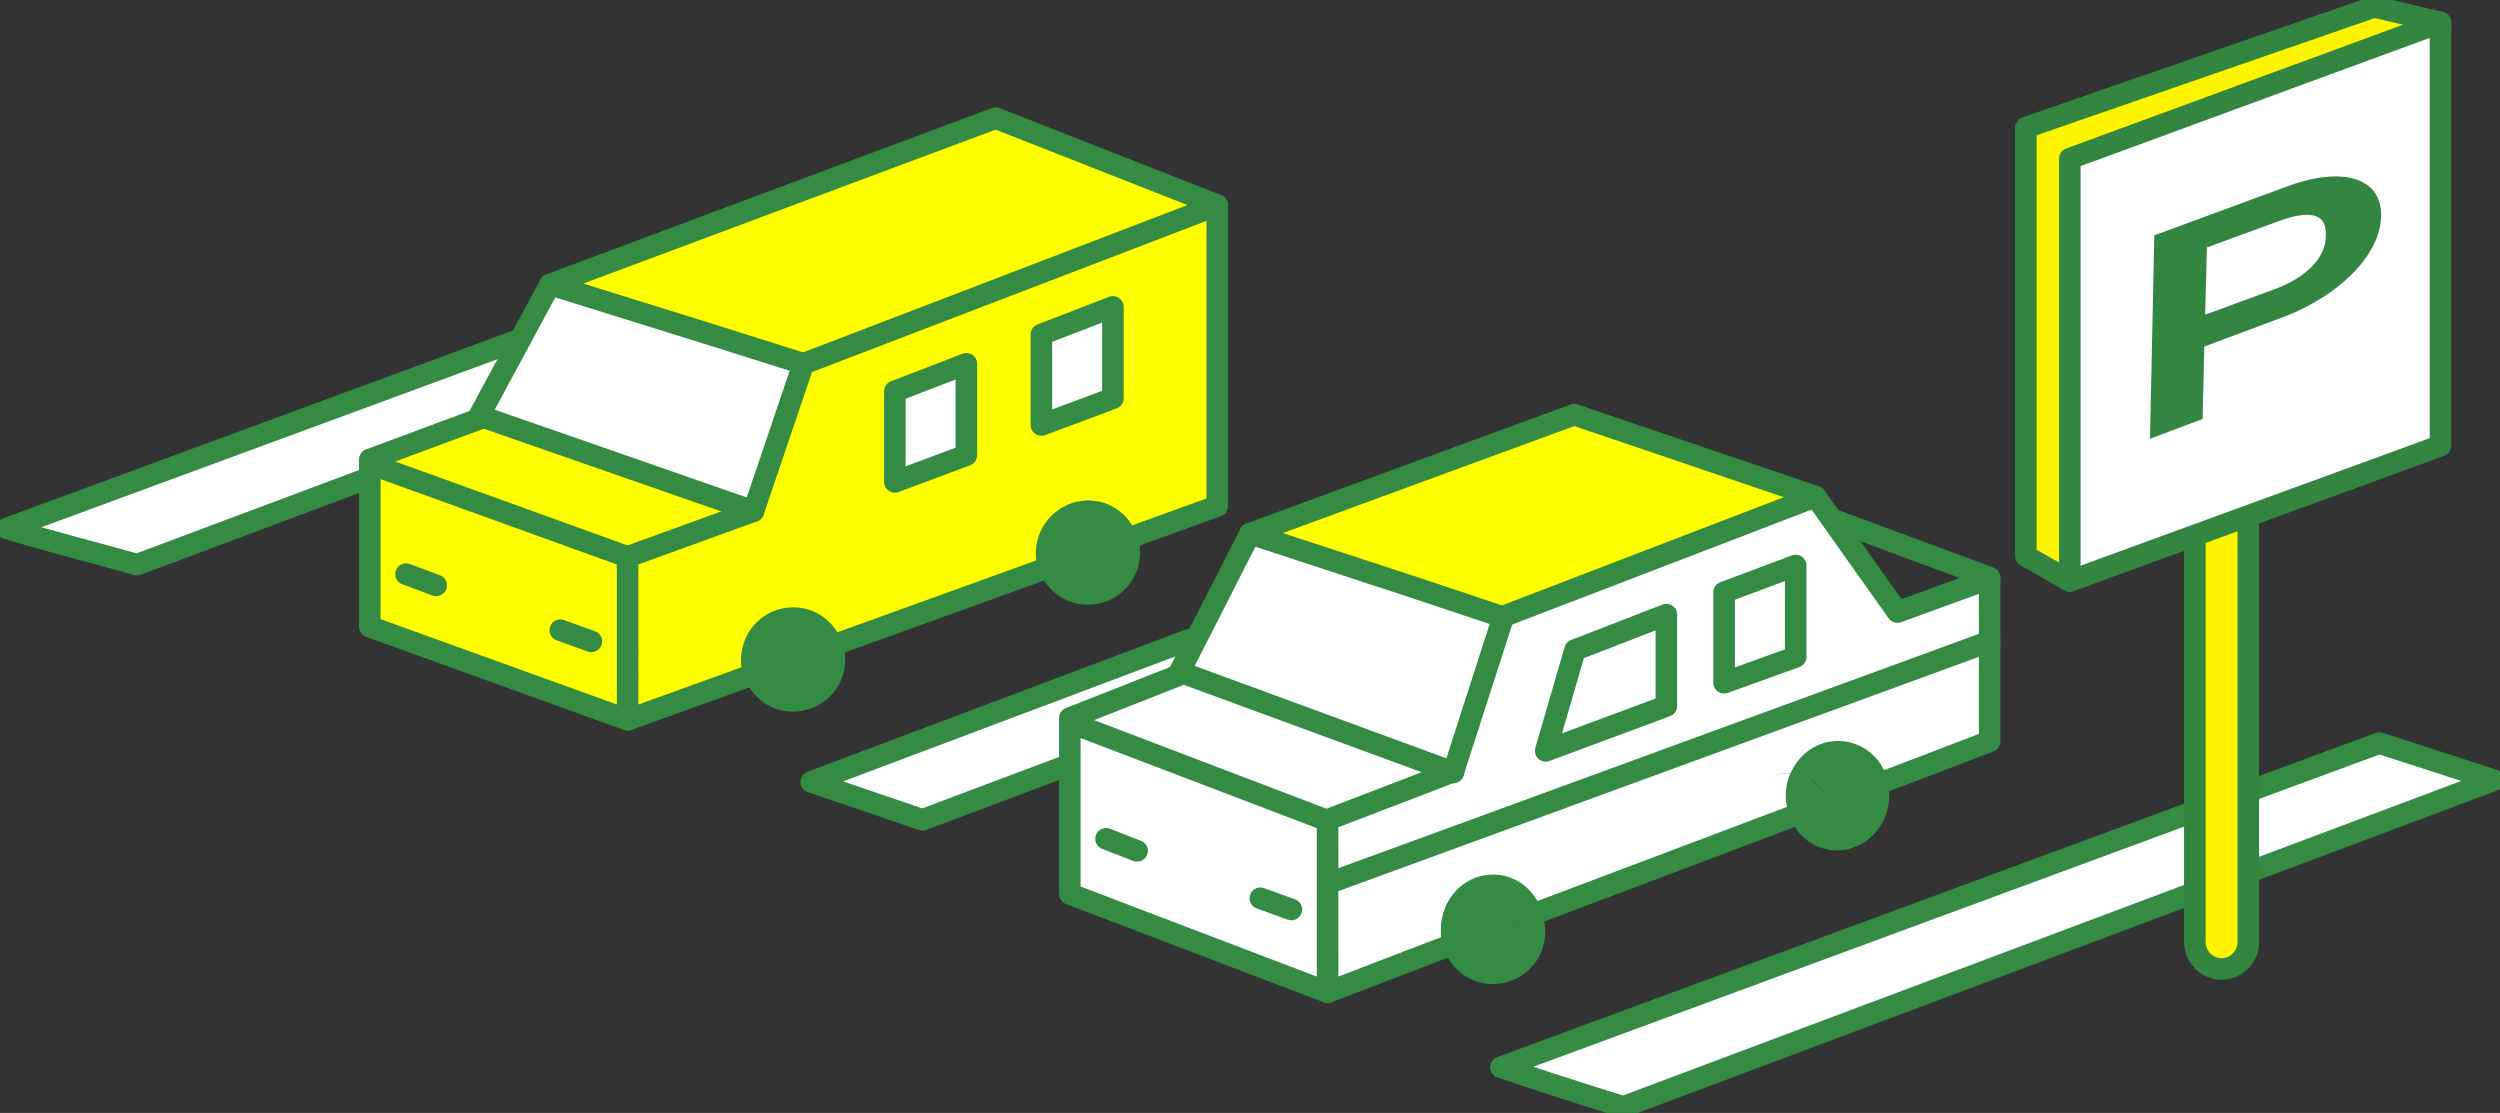 <?xml version="1.0" encoding="utf-8"?>
<!-- Generator: Adobe Illustrator 24.3.0, SVG Export Plug-In . SVG Version: 6.00 Build 0)  -->
<svg version="1.1" id="イラスト" xmlns="http://www.w3.org/2000/svg" xmlns:xlink="http://www.w3.org/1999/xlink" x="0px"
	 y="0px" width="290px" height="129.1px" viewBox="0 0 290 129.1" style="enable-background:new 0 0 290 129.1;"
	 xml:space="preserve">
<rect x="0" y="0" width="290" height="129.1" fill="#333333" stroke="none"/>
<style type="text/css">
	.st0{fill:#FFFFFF;stroke:#338B44;stroke-width:2.5;stroke-linecap:round;stroke-linejoin:round;}
	.st1{fill:#FFFF00;}
	.st2{fill:#338B44;}
	.st3{fill:#FFFFFF;}
	.st4{fill:none;stroke:#338B44;stroke-width:2.5;stroke-linecap:round;stroke-linejoin:round;}
	.st5{fill:#FFF400;stroke:#328641;stroke-width:2.5;stroke-linecap:round;stroke-linejoin:round;}
	.st6{fill:#FFFFFF;stroke:#328641;stroke-width:2.5;stroke-linecap:round;stroke-linejoin:round;}
	.st7{fill:#328641;}
</style>
<path class="st0" d="M188.3,128.4l101-37.9L276,86.2l-101.9,37.6C178.8,125.4,183.5,126.9,188.3,128.4z"/>
<polygon class="st0" points="107,95.1 198.3,60.8 185,56.5 94.1,90.7 "/>
<path class="st0" d="M15.9,65.5l91.3-34.2l-13.3-4.3L0.8,61.3C5.8,62.8,10.9,64.1,15.9,65.5z"/>
<g>
	<g id="XMLID_13_">
		<g>
			<path class="st1" d="M141.2,23.8v34.9l-10.5,3.8c-0.7-1.9-2.4-3.2-4.5-3.2c-2.6,0-4.8,2.2-4.8,4.9c0,0.6,0.1,1.1,0.3,1.6
				l-25.2,9.1c-0.7-1.9-2.4-3.2-4.5-3.2c-2.7,0-4.8,2.2-4.8,4.9c0,0.6,0.1,1.1,0.3,1.6l-14.7,5.3V64.6l14.6-5.3h0v0l5.8-17.1h0
				L141.2,23.8z"/>
			<polygon class="st1" points="82.8,38.4 63.8,33 115.5,13.7 141.2,23.8 93.2,42.2 93.2,42.2 93.4,41.5 82.8,38.5 			"/>
			<path class="st2" d="M130.7,62.5c0.2,0.5,0.3,1.1,0.3,1.6c0,2.7-2.2,4.8-4.8,4.8c-2.1,0-3.8-1.3-4.5-3.2L130.7,62.5z"/>
			<path class="st2" d="M130.7,62.5l-9,3.3c-0.2-0.5-0.3-1.1-0.3-1.6c0-2.7,2.2-4.9,4.8-4.9C128.3,59.3,130.1,60.6,130.7,62.5z"/>
			<path class="st2" d="M96.5,74.9c0.2,0.5,0.3,1.1,0.3,1.6c0,2.7-2.2,4.8-4.8,4.8c-2.1,0-3.8-1.3-4.5-3.2L96.5,74.9z"/>
			<path class="st2" d="M96.5,74.9l-9,3.3c-0.2-0.5-0.3-1.1-0.3-1.6c0-2.7,2.1-4.9,4.8-4.9C94.1,71.7,95.9,73.1,96.5,74.9z"/>
			<polygon class="st1" points="93.4,41.5 93.2,42.2 82.1,38.7 82.1,38.7 82.8,38.4 82.8,38.5 			"/>
			<polygon class="st3" points="93.2,42.2 87.4,59.3 87.4,59.3 87.4,59.3 56.1,48.4 56.1,48.4 82.1,38.7 82.1,38.7 			"/>
			<polygon class="st1" points="87.4,59.3 72.8,64.6 42.9,53.8 42.9,53.3 56.1,48.4 56.1,48.4 			"/>
			<polygon class="st1" points="82.8,38.4 82.1,38.7 63.8,33 			"/>
			<polygon class="st3" points="82.1,38.7 56.1,48.4 55.6,48.2 63.8,33 			"/>
			<polygon class="st1" points="72.8,64.6 72.8,83.5 42.9,72.7 42.9,53.8 			"/>
		</g>
		<g>
			<polyline class="st4" points="72.8,83.5 42.9,72.7 42.9,53.8 72.8,64.6 			"/>
			<path class="st4" d="M96.5,74.9c0.2,0.5,0.3,1.1,0.3,1.6c0,2.7-2.2,4.8-4.8,4.8c-2.1,0-3.8-1.3-4.5-3.2"/>
			<path class="st4" d="M130.7,62.5c0.2,0.5,0.3,1.1,0.3,1.6c0,2.7-2.2,4.8-4.8,4.8c-2.1,0-3.8-1.3-4.5-3.2"/>
			<line class="st4" x1="65" y1="73.1" x2="68.6" y2="74.4"/>
			<line class="st4" x1="47.1" y1="66.6" x2="50.6" y2="67.9"/>
			<line class="st4" x1="42.9" y1="53.3" x2="56.1" y2="48.4"/>
			<polyline class="st4" points="87.4,59.3 56.1,48.4 56.1,48.4 55.6,48.2 63.8,33 			"/>
			<polyline class="st4" points="93.2,42.2 82.1,38.7 82.1,38.7 63.8,33 115.5,13.7 141.2,23.8 			"/>
			<path class="st4" d="M141.2,23.8v34.9l-10.5,3.8c-0.7-1.9-2.4-3.2-4.5-3.2c-2.6,0-4.8,2.2-4.8,4.9c0,0.6,0.1,1.1,0.3,1.6
				l-25.2,9.1c-0.7-1.9-2.4-3.2-4.5-3.2c-2.7,0-4.8,2.2-4.8,4.9c0,0.6,0.1,1.1,0.3,1.6l-14.7,5.3V64.6l14.6-5.3h0v0l5.8-17.1h0
				L141.2,23.8z"/>
		</g>
	</g>
</g>
<polygon class="st0" points="103.8,45.4 112.1,42.2 112.1,52.8 103.8,55.9 "/>
<polygon class="st0" points="120.8,38.8 129.1,35.6 129.1,46.2 120.8,49.3 "/>
<path class="st0" d="M182.5,82.8"/>
<line class="st0" x1="230.8" y1="67" x2="206.2" y2="57.9"/>
<g id="XMLID_11_">
	<g>
		<path class="st3" d="M230.8,67.1V86L217.7,91c0-0.2-0.1-0.3-0.1-0.4c-0.7-2-2.4-3.4-4.5-3.4c-1.8,0-3.4,1.1-4.2,2.7
			c-0.5-0.2-0.9-0.2-1.4-0.2c-2.6,0-4.8,2.3-4.8,5.1c0,0.6,0.1,1.2,0.3,1.7l5.8-2.2c0,0,0,0.1,0,0.1l-31,11.7
			c-0.7-2-2.4-3.4-4.5-3.4c-2.7,0-4.8,2.3-4.8,5.1c0,0,0,0.1,0,0.1c0,0.1,0,0.2,0,0.3c0,0.5,0.1,1,0.2,1.4l-14.6,5.6v-20l14.6-5.6h0
			v0l5.8-18h0l36.2-14l9.5,13.4L230.8,67.1z"/>
		<path class="st2" d="M217.7,91c0.1,0.4,0.2,0.8,0.2,1.3c0,2.8-2.2,5.1-4.8,5.1c-1.9,0-3.6-1.2-4.3-3L217.7,91z"/>
		<path class="st2" d="M217.6,90.5c0,0.1,0.1,0.3,0.1,0.4l-9,3.4c0,0,0-0.1,0-0.1L212,93c-0.5-1.5-1.7-2.7-3.1-3.2
			c0.8-1.6,2.4-2.7,4.2-2.7C215.2,87.1,217,88.6,217.6,90.5z"/>
		<path class="st2" d="M212,93l-3.3,1.3c-0.1-0.1-0.1-0.2-0.1-0.3c-0.2-0.5-0.3-1.1-0.3-1.7c0-0.9,0.2-1.7,0.6-2.4
			C210.3,90.3,211.5,91.5,212,93z"/>
		<polygon class="st1" points="164,67.7 164,67.7 145,61.9 182.6,48.1 210.6,57.6 174.4,71.6 174.4,71.6 174.6,70.8 		"/>
		<path class="st3" d="M208.7,94.3l-5.8,2.2c-0.2-0.5-0.3-1.1-0.3-1.7c0-2.8,2.2-5.1,4.8-5.1c0.5,0,1,0.1,1.4,0.2
			c-0.4,0.7-0.6,1.5-0.6,2.4c0,0.6,0.1,1.2,0.3,1.7C208.6,94.1,208.6,94.2,208.7,94.3z"/>
		<path class="st2" d="M177.7,106.5c0.2,0.5,0.3,1.1,0.3,1.6c0,2.7-2.2,4.8-4.8,4.8c-2.1,0-3.8-1.3-4.5-3.2L177.7,106.5z"/>
		<path class="st2" d="M177.7,106.5l-9,3.3c0-0.1-0.1-0.2-0.1-0.3l0.1,0c-0.2-0.5-0.3-1.1-0.3-1.6c0.1-2.5,2.2-4.6,4.8-4.6
			C175.3,103.3,177.1,104.6,177.7,106.5z"/>
		<polygon class="st1" points="174.6,70.8 174.4,71.6 163.3,67.9 163.3,67.9 164,67.7 164,67.7 		"/>
		<polygon class="st3" points="174.4,71.6 168.6,89.6 168.6,89.6 168.6,89.6 137.3,78.1 163.3,67.9 163.3,67.9 		"/>
		<path class="st2" d="M168.7,109.5L168.7,109.5c-0.2-0.4-0.3-0.9-0.3-1.4c0-0.1,0-0.2,0-0.3C168.4,108.5,168.5,109,168.7,109.5z"/>
		<polygon class="st3" points="168.6,89.6 154,95.2 124.1,83.8 124.1,83.3 137.3,78.1 137.3,78.1 		"/>
		<polygon class="st1" points="164,67.7 163.3,67.9 145,61.9 		"/>
		<polygon class="st3" points="163.3,67.9 137.3,78.1 137.3,78.1 136.8,78 145,61.9 		"/>
		<polygon class="st3" points="154,95.2 154,115.1 124.1,103.7 124.1,83.8 		"/>
	</g>
	<g>
		<polyline class="st4" points="154,115.1 124.1,103.7 124.1,83.8 154,95.2 		"/>
		<path class="st4" d="M177.7,106.5c0.2,0.5,0.3,1.1,0.3,1.6c0,2.7-2.2,4.8-4.8,4.8c-2.1,0-3.8-1.3-4.5-3.2c0-0.1-0.1-0.2-0.1-0.3
			c-0.2-0.4-0.2-0.9-0.2-1.4c0-0.1,0-0.2,0-0.3c0.1-2.5,2.2-4.6,4.8-4.6C175.3,103.3,177.1,104.6,177.7,106.5z"/>
		<path class="st4" d="M217.7,91c0.1,0.4,0.2,0.8,0.2,1.3c0,2.8-2.2,5.1-4.8,5.1c-1.9,0-3.6-1.2-4.3-3c0,0,0-0.1,0-0.1
			c-0.1-0.1-0.1-0.2-0.1-0.3c-0.2-0.5-0.3-1.1-0.3-1.7c0-0.9,0.2-1.7,0.6-2.4c0.8-1.6,2.4-2.7,4.2-2.7c2.1,0,3.9,1.4,4.5,3.4
			C217.7,90.7,217.7,90.8,217.7,91z"/>
		<line class="st4" x1="146.2" y1="104.2" x2="149.8" y2="105.5"/>
		<line class="st4" x1="128.3" y1="97.3" x2="131.9" y2="98.7"/>
		<line class="st4" x1="124.1" y1="83.3" x2="137.3" y2="78.1"/>
		<polyline class="st4" points="168.6,89.6 137.3,78.1 137.3,78.1 136.8,78 145,61.9 		"/>
		<polyline class="st4" points="174.4,71.6 163.3,67.9 163.3,67.9 145,61.9 182.6,48.1 210.6,57.6 		"/>
		<path class="st4" d="M210.6,57.6l9.5,13.4l10.7-3.9V86L217.7,91l-9,3.4l-31,11.7c-0.7-2-2.4-3.4-4.5-3.4c-2.7,0-4.8,2.3-4.8,5.1
			c0,0,0,0.1,0,0.1c0,0.6,0.1,1.1,0.3,1.6l-0.1,0l-14.6,5.6v-20l14.6-5.6h0v0l5.8-18h0L210.6,57.6z"/>
	</g>
</g>
<polygon class="st0" points="182.7,75.4 193.3,71.3 193.3,81.9 179.3,87.1 "/>
<polygon class="st0" points="200,68.7 208.3,65.6 208.3,76.2 200,79.2 "/>
<line class="st0" x1="154" y1="102.5" x2="230.8" y2="74.4"/>
<g>
	<polyline class="st5" points="283.1,2.6 275.4,0.8 235,14.8 235,64.5 240.1,67.4 	"/>
	<path class="st5" d="M257.7,112.4L257.7,112.4c-1.7,0-3.1-1.4-3.1-3.2V52.8c0-1.8,1.4-3.2,3.1-3.2l0,0c1.7,0,3.1,1.4,3.1,3.2v56.5
		C260.8,111,259.4,112.4,257.7,112.4z"/>
	<polygon class="st6" points="240.1,67.4 240.1,18.4 283.1,2.6 283.1,51.7 	"/>
	<g>
		<path class="st7" d="M264.8,36.8l-9.1,3.4l-0.2,8.4l-6.1,2.3l0.5-23.6l15.2-5.6c7.2-2.7,11.2-0.7,11.1,3.3
			C276.2,29.7,271,34.5,264.8,36.8z M264.2,25.7l-8.2,3l-0.2,7.8l8.2-3c3.4-1.3,5.8-3.5,5.8-6.2C269.9,24.4,267.4,24.5,264.2,25.7z"
			/>
	</g>
</g>
</svg>
